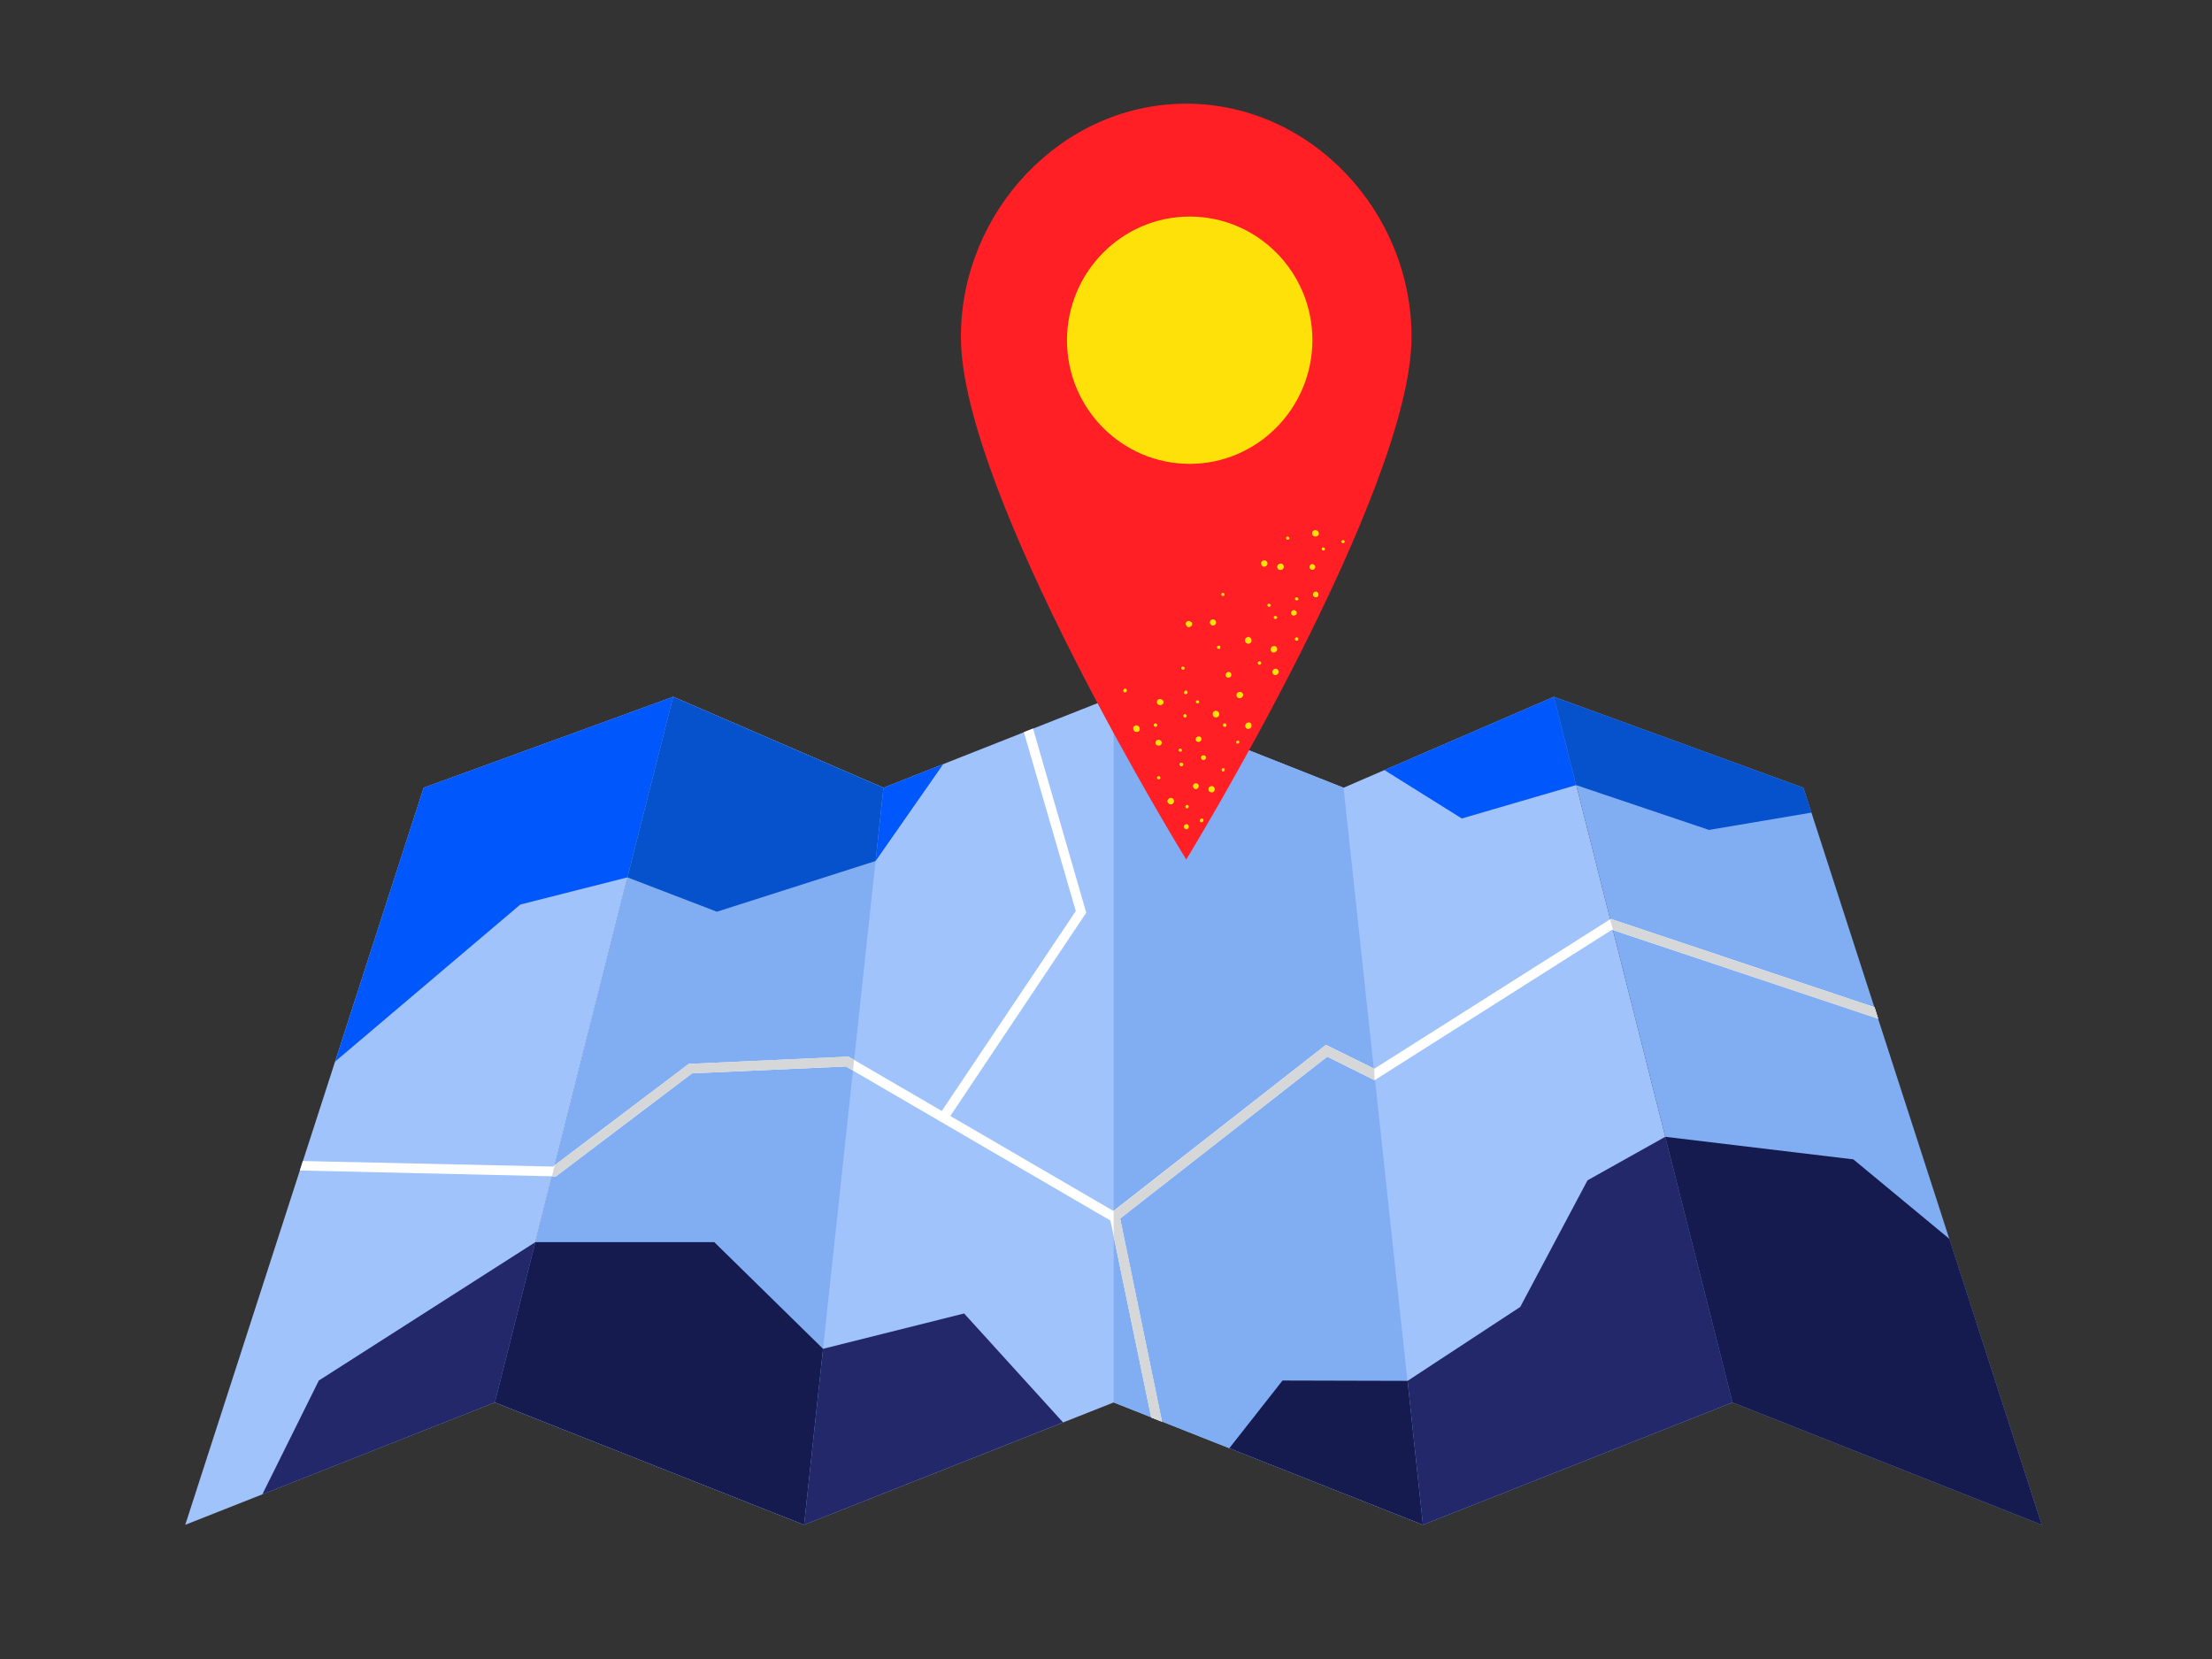<svg xmlns="http://www.w3.org/2000/svg" xmlns:xlink="http://www.w3.org/1999/xlink" id="Livello_1" x="0px" y="0px" viewBox="0 0 3000 2250" style="enable-background:new 0 0 3000 2250;" xml:space="preserve"><rect x="0" y="0" width="3000" height="2250" fill="#333333" stroke="none"/><style type="text/css">	.st0{fill:#A1C3FC;}	.st1{fill:#81AEF2;}	.st2{fill:#0057FC;}	.st3{fill:#0652CC;}	.st4{fill:#23286B;}	.st5{fill:#151A4F;}	.st6{fill:#FFFFFF;}	.st7{fill:#D6D7D8;}	.st8{fill:#FFE10A;}	.st9{fill:#FF1F25;}</style><g transform="translate(251.25 945.0) rotate(0.0 1259.062 561.562)  scale(4.429 4.437)">	<path class="st0" d="M419.1,0l-64.4,27.8L284.3,0l-70.5,27.8L149.4,0L94.8,215.7l94.7,37.4l94.8-37.4l94.7,37.4l94.8-37.4L419.1,0z  "></path>	<g>		<path class="st1" d="M149.4,0L94.8,215.7l94.7,37.4l24.3-225.3L149.4,0z"></path>		<path class="st1" d="M284.3,0v215.7l94.7,37.4L354.7,27.8L284.3,0z"></path>		<path class="st1" d="M419.1,0l54.7,215.7l94.7,37.4l-73-225.3L419.1,0z"></path>	</g>	<path class="st0" d="M149.4,0L94.8,215.7L0,253.1L73,27.8L149.4,0z"></path>	<path class="st2" d="M45.9,111.5l56.7-48l32.8-8.3l14-55.2L73,27.8L45.9,111.5z"></path>	<path class="st3" d="M149.4,0l-14,55.2l27.4,10.5l48.6-15.5l2.4-22.4L149.4,0z"></path>	<path class="st2" d="M211.4,50.2l20.7-29.6l-18.3,7.2L211.4,50.2z"></path>	<path class="st2" d="M367.2,22.4l23.7,14.8l35-10.2l-6.8-27L367.2,22.4z"></path>	<path class="st3" d="M419.1,0l6.8,27l40.7,13.7l31.4-5.3l-2.5-7.6L419.1,0z"></path>	<path class="st4" d="M23.6,243.8L40.9,209l66.3-42.3l-12.4,49L23.6,243.8z"></path>	<path class="st5" d="M107.2,166.7H162l33.3,32.6l-5.8,53.8l-94.7-37.4"></path>	<path class="st4" d="M195.3,199.3l43.2-10.8l30.3,33.3l-79.3,31.3L195.3,199.3z"></path>	<path class="st5" d="M319.7,229.7L336,209l38.3,0.1l4.7,44L319.7,229.7z"></path>	<path class="st4" d="M379,253.1l-4.7-44l34.5-22.6l20.6-38.7l23.8-13.3l20.6,81.2L379,253.1z"></path>	<path class="st5" d="M453.2,134.5l57.6,6.9l29.4,24.3l28.3,87.4l-94.7-37.4L453.2,134.5z"></path>	<path class="st6" d="M295.8,220.3l-12.5-60.2l-81-47.1l-47.1,2.1l-41.7,31.5l-78.4-1.8l0.9-2.9l76.6,1.7l41.6-31.4h0.4l48.5-2.2  l82.9,48.2l13.1,63.4L295.8,220.3z"></path>	<path class="st6" d="M233.3,129.6l-2.5-1.7l41.9-62.4l-15.9-54.7l2.8-1.1L275.9,66L233.3,129.6z"></path>	<path class="st6" d="M285.2,160.3l-1.9-2.4l66-51.5l14.8,7.3l72.4-45.8l80.8,27l1.1,3.5l-81.5-27.2l-72.7,46l-14.5-7.2L285.2,160.3  z"></path>	<path class="st7" d="M112.3,146.6h1.2l41.7-31.5l47.1-2.1l2.2,1.2l0.3-3.2l-1.7-1l-48.9,2.2l-41.1,31L112.3,146.6z"></path>	<path class="st7" d="M299.1,221.6l-3.3-1.3l-11.5-55.5v-7.6l65-50.8l14.8,7.3l0.1,3.5l-14.5-7.2l-63.4,49.5L299.1,221.6z"></path>	<path class="st7" d="M436.5,67.9l-0.2,0.1l0.9,3.3l81.2,27.1l-1.1-3.5L436.5,67.9z"></path></g><ellipse class="st8" cx="1613.5" cy="461.7" rx="231.9" ry="233.4"></ellipse><path class="st9" d="M1608.8,140.6c-168.5,0-305.6,146.2-305.6,316.3c0,212.6,305.6,708.9,305.6,708.9s305.6-499.8,305.6-708.9 C1914.4,286.8,1777.7,140.6,1608.8,140.6L1608.8,140.6z M1613.5,629.1c-91.8,0-166.4-75.1-166.4-167.5s74.6-167.9,166.4-167.9 c91.8,0,166.4,75.1,166.4,167.5S1705.3,629.1,1613.5,629.1L1613.5,629.1z"></path><path class="st8" d="M1710.5,899c0,1.3-0.9,2.6-2.2,2.6s-2.2-0.9-2.6-2.2c0-1.3,0.9-2.2,2.2-2.6 C1709.2,896.8,1710.1,897.7,1710.5,899z M1760.9,866.5c0,1.3-0.9,2.6-2.2,2.6s-2.2-0.9-2.6-2.2c0-1.3,0.9-2.2,2.2-2.6 C1759.6,864.3,1760.9,865.2,1760.9,866.5z M1663.5,983.2c0,1.3-0.9,2.6-2.2,2.6c0,0,0,0-0.4,0c-1.3,0-2.2-0.9-2.2-2.2 s0.4-2.6,1.7-2.6S1663.1,981.9,1663.5,983.2z M1609.2,970.6c0,1.3-0.4,2.6-1.7,2.6s-2.6-0.9-2.6-2.2s0.9-2.6,2.2-2.6 C1607.9,968.4,1609.2,969.3,1609.2,970.6z M1569.5,983.2c0,1.3-0.9,2.6-2.2,2.6s-2.6-0.9-2.6-2.2s0.9-2.6,2.2-2.6 C1568.2,981,1569.1,981.9,1569.5,983.2z M1680.7,1007c-0.4,1.3-1.7,1.7-2.6,1.7c-1.3-0.4-1.7-1.7-1.7-2.6c0.4-1.3,1.7-1.7,2.6-1.7 C1680.3,1004.4,1681.2,1005.7,1680.7,1007z M1573.8,1055.2c-0.4,1.3-1.7,2.2-3,1.7s-1.7-1.7-1.7-2.6s1.7-1.7,2.6-1.7 C1573.4,1053,1573.8,1054.3,1573.8,1055.2L1573.8,1055.2z M1654,879.9c-1.3,0.4-2.6,0.4-3-0.9c-0.9-1.3-0.4-2.6,0.9-3 c1.3-0.9,2.6-0.4,3,0.9C1655.3,877.7,1654.9,879.5,1654,879.9z M1605.7,908.1c-1.3,0.4-2.6,0.4-3.4-0.9c-0.4-1.3-0.4-2.6,0.9-3 c1.3-0.4,2.6,0,3,0.9C1607,905.9,1606.6,907.2,1605.7,908.1L1605.7,908.1z M1726,913.3c-0.9-2.2,0-4.8,2.2-6.1 c2.2-0.9,4.7,0,5.6,2.2c0.9,2.2,0,4.8-2.2,5.6C1729.9,916.4,1727.3,915.5,1726,913.3L1726,913.3z M1682.9,946.7 c-2.2,0.9-4.7,0-5.6-2.2c-0.9-2.2,0-4.8,2.2-5.6c2.2-1.3,4.7-0.4,6,1.7C1686.8,942.8,1685.5,945.4,1682.9,946.7 C1683.3,946.7,1683.3,946.7,1682.9,946.7L1682.9,946.7z M1573.4,1010.9c-2.2,0.9-4.7,0-6-1.7c-0.9-2.2,0-4.8,2.2-5.6 c2.2-0.9,4.7,0,5.6,2.2C1576.4,1007,1575.6,1009.6,1573.4,1010.9L1573.4,1010.9z M1647.5,1070.4 C1647.5,1070.4,1647.5,1070.8,1647.5,1070.4c0,2.6-1.7,4.3-3.9,4.3c0,0,0,0-0.4,0c-2.6,0-4.3-1.7-4.3-4.3s1.7-4.3,4.3-4.3 S1647.5,1068.2,1647.5,1070.4z M1787.6,726.3c-1.7,1.7-4.3,1.7-6.5,0.4c0,0,0,0-0.4-0.4c-1.7-1.7-1.7-4.3,0-6.1 c1.7-1.7,4.3-1.7,6-0.4C1788.9,721.6,1789.4,724.6,1787.6,726.3z M1717.8,767.1c-1.7,1.7-4.3,2.2-6,0.4c-1.7-1.7-2.2-4.3-0.4-6.1 c1.7-1.7,4.3-2.2,6-0.4C1719.5,762.8,1719.5,765.4,1717.8,767.1z M1648.4,846.9c-1.7,1.7-4.3,2.2-6,0.4c-1.7-1.7-2.2-4.3-0.4-6.1 c1.7-1.7,4.3-1.7,6,0C1649.7,842.6,1649.7,845.2,1648.4,846.9L1648.4,846.9z M1615.6,849.1c-1.7,1.7-4.3,2.2-6,0.4 c-1.7-1.7-2.2-4.3-0.4-6.1c1.7-1.7,4.3-1.7,6,0C1617.4,844.3,1617.4,847.4,1615.6,849.1L1615.6,849.1z M1576.9,955 c-1.7,1.7-4.3,1.7-6.5,0.4c-1.7-1.7-1.7-4.3-0.4-6.1c1.7-1.7,4.3-1.7,6-0.4C1578.6,950.6,1578.6,953.2,1576.9,955L1576.9,955z  M1782.5,771.9c-1.7,1.3-3.9,1.3-5.6-0.4c-1.3-1.7-1.3-3.9,0.4-5.6c1.7-1.3,3.9-1.3,5.2,0.4C1784.2,767.5,1784.2,770.1,1782.5,771.9 L1782.5,771.9z M1787.2,809.2c-1.7,1.3-3.9,1.3-5.6-0.4c-1.3-1.7-1.3-3.9,0.4-5.6c1.7-1.3,3.9-1.3,5.2,0.4 C1788.5,804.9,1788.5,807.5,1787.2,809.2L1787.2,809.2z M1757.5,833.9c-1.7,1.3-3.9,1.3-5.6,0c-1.3-1.7-1.3-3.9,0.4-5.6 c1.7-1.3,3.9-1.3,5.2,0.4C1759.2,830,1759.2,832.2,1757.5,833.9L1757.5,833.9z M1668.7,918.1c-1.7,1.3-3.9,1.3-5.6,0 c-1.3-1.7-1.3-3.9,0.4-5.6c0,0,0,0,0.4-0.4c1.7-1.3,3.9-1.3,5.2,0.4C1670.4,914.2,1670.4,916.8,1668.7,918.1L1668.7,918.1z  M1628.1,1005.3c-1.7,1.3-3.9,1.3-5.6,0c-1.3-1.7-1.3-3.9,0.4-5.6c1.7-1.3,3.9-1.3,5.6,0C1629.9,1001.4,1629.9,1003.6,1628.1,1005.3 z M1623,1069.9c-2.2,0.9-4.3-0.4-4.7-2.2c-0.9-2.2,0-4.3,2.2-5.2c0.9-0.4,1.7-0.4,2.6,0c1.3,0.4,2.2,1.3,2.6,2.6 C1626,1066.9,1625.1,1069.5,1623,1069.9L1623,1069.9z M1660,1046.1c-1.3,0.9-2.6,0.4-3-0.9c-0.4-0.9-0.4-2.6,0.9-3 c0.9-0.9,2.6-0.4,3,0.9C1661.3,1043.5,1660.9,1045.2,1660,1046.1z M1610.9,1096c-0.9,0.9-2.6,0.4-3-0.9c-0.4-0.9-0.4-2.6,0.9-3 c0.9-0.9,2.6-0.4,3,0.9C1612.6,1093.8,1612.2,1095.1,1610.9,1096z M1626,953.2c-0.9,0.9-2.2,1.3-3,0.4c0,0,0,0-0.4,0 c-0.9-0.9-0.9-2.2-0.4-3c0.9-0.9,2.2-1.3,3-0.4C1626.4,951.1,1626.9,952.4,1626,953.2z M1731.6,838.7c-0.9,0.9-2.2,1.3-3,0.4 c0,0,0,0-0.4,0c-0.9-0.9-0.9-2.2-0.4-3c0.9-0.9,2.2-1.3,3-0.4C1732.5,836.1,1732.5,837.4,1731.6,838.7z M1723,822.2 c-0.9,0.9-2.2,1.3-3,0.4c0,0,0,0-0.4,0c-0.9-0.9-0.9-2.2-0.4-3c0.9-0.9,2.2-1.3,3-0.4C1723.8,820,1723.8,821.3,1723,822.2z  M1760.5,813.5c-0.9,0.9-2.2,1.3-3,0.4c0,0,0,0-0.4,0c-0.9-0.9-0.9-2.2-0.4-3c0.9-0.9,2.2-1.3,3-0.4 C1760.9,811.4,1761.3,812.7,1760.5,813.5z M1748.4,731.1C1748.4,731.5,1748.4,731.5,1748.4,731.1c-0.9,0.9-2.2,1.3-3,0.4 c0,0,0,0-0.4,0c-0.9-0.9-0.9-2.2-0.4-3c0.9-0.9,2.2-1.3,3-0.4C1748.4,728.9,1749.3,730.2,1748.4,731.1z M1660.5,807.5 c-0.9,0.9-2.2,1.3-3,0.4c0,0,0,0-0.4,0c-0.9-0.9-0.9-2.2-0.4-3c0.9-0.9,2.2-1.3,3-0.4C1660.9,804.9,1661.3,806.6,1660.5,807.5z  M1823.4,735.9c-0.9,0.9-2.2,1.3-3,0.4c0,0,0,0-0.4,0c-0.9-0.9-0.9-2.2-0.4-3c0.9-0.9,2.2-1.3,3-0.4 C1823.9,733.3,1823.9,735,1823.4,735.9z M1796.7,745.8C1796.7,746.3,1796.3,746.3,1796.7,745.8c-0.9,0.9-2.2,1.3-3,0.4 c0,0,0,0-0.4,0c-0.9-0.9-0.9-2.2-0.4-3c0.9-0.9,2.2-1.3,3-0.4C1797.1,743.7,1797.1,745,1796.7,745.8z M1602.7,1018.7 c-0.9,0.9-2.2,1.3-3,0.4c0,0,0,0-0.4,0c-0.9-0.9-0.9-2.2-0.4-3c0.9-0.9,2.2-1.3,3-0.4C1603.1,1016.1,1603.6,1017.9,1602.7,1018.7z  M1631.2,1114.6c-0.9,0.9-2.6,0.9-3.4,0c-0.9-1.3-0.9-2.6,0.4-3.9c0.9-0.9,2.6-0.9,3.4,0c0,0,0,0,0.4,0.4 C1632.5,1112.5,1632,1113.8,1631.2,1114.6L1631.2,1114.6z M1610.5,940.2c-0.9,1.3-2.2,1.7-3.4,1.3c-1.3-0.9-1.7-2.2-0.9-3.5 c0.4-1.3,2.2-1.7,3.4-1.3C1610.5,937.6,1610.9,938.9,1610.5,940.2z M1528.1,937.6c-0.9,1.3-2.2,1.7-3.4,1.3 c-1.3-0.9-1.7-2.2-0.9-3.5c0.4-1.3,2.2-1.7,3.4-1.3C1528.1,935,1528.6,936.3,1528.1,937.6z M1604.4,1037.8c-0.4,1.3-2.2,2.2-3.4,1.3 c-1.3-0.9-1.7-2.2-1.3-3.5c0.9-1.3,2.2-1.7,3.4-0.9C1604.9,1035.2,1605.3,1036.5,1604.4,1037.8z M1740.7,770.6c-0.9,2.2-3.9,3-6,2.2 c-2.2-0.9-3-3.5-2.2-5.6c0.9-2.2,3.4-3.5,6-2.6C1740.7,765.4,1741.9,768.4,1740.7,770.6L1740.7,770.6z M1697.1,870.4 c-0.9,2.2-3.9,3.5-6,2.2c-2.2-0.9-3.4-3.9-2.2-6.1s3.9-3.5,6-2.2C1697.1,865.6,1698,868.2,1697.1,870.4z M1653.1,970.6 c-0.9,2.2-3.4,3-5.6,2.2c-2.2-0.9-3.4-3.5-2.6-6.1c0.9-2.2,3.9-3.5,6-2.2C1653.1,965.4,1654.4,968.4,1653.1,970.6z M1591.9,1088.2 C1591.9,1088.2,1591.9,1088.6,1591.9,1088.2c-1.3,2.6-3.9,3.5-6,2.2c-2.2-0.9-3.4-3.5-2.2-5.6c1.3-2.2,3.9-3.5,6-2.2 C1591.9,1083.4,1592.8,1086,1591.9,1088.2z M1545.8,988.8c0,2.6-2.2,4.3-4.7,3.9c0,0,0,0-0.4,0c-2.2-0.4-3.9-2.2-3.9-4.8 c0-2.6,2.2-4.3,4.7-4.3C1544.1,984,1545.8,986.2,1545.8,988.8L1545.8,988.8z M1731.6,882.5c-1.3,2.2-3.9,3-6,2.2 c-2.2-1.3-3-3.9-1.7-6.1c0.9-2.2,3.9-3,6-2.2C1731.6,877.3,1732.9,879.9,1731.6,882.5z M1697.1,986.2c-1.3,2.2-3.9,3-6,2.2 c-2.2-1.3-3-3.9-1.7-6.1c0.9-2.2,3.9-3,6-2.2C1697.1,981,1698,983.6,1697.1,986.2z M1635.5,1028.3c-0.4,1.7-2.2,2.6-3.9,2.6 c-1.7-0.4-3-2.2-2.6-3.9c0,0,0,0,0-0.4c0.4-1.7,2.2-2.6,4.3-2.2C1635,1024.8,1635.9,1026.5,1635.5,1028.3z M1608.3,1124.6 c-1.7-0.4-3-2.2-2.6-4.3c0.4-1.7,2.2-2.6,3.9-2.6c1.7,0.4,3,2.2,2.6,4.3S1610,1125,1608.3,1124.6z"></path></svg>